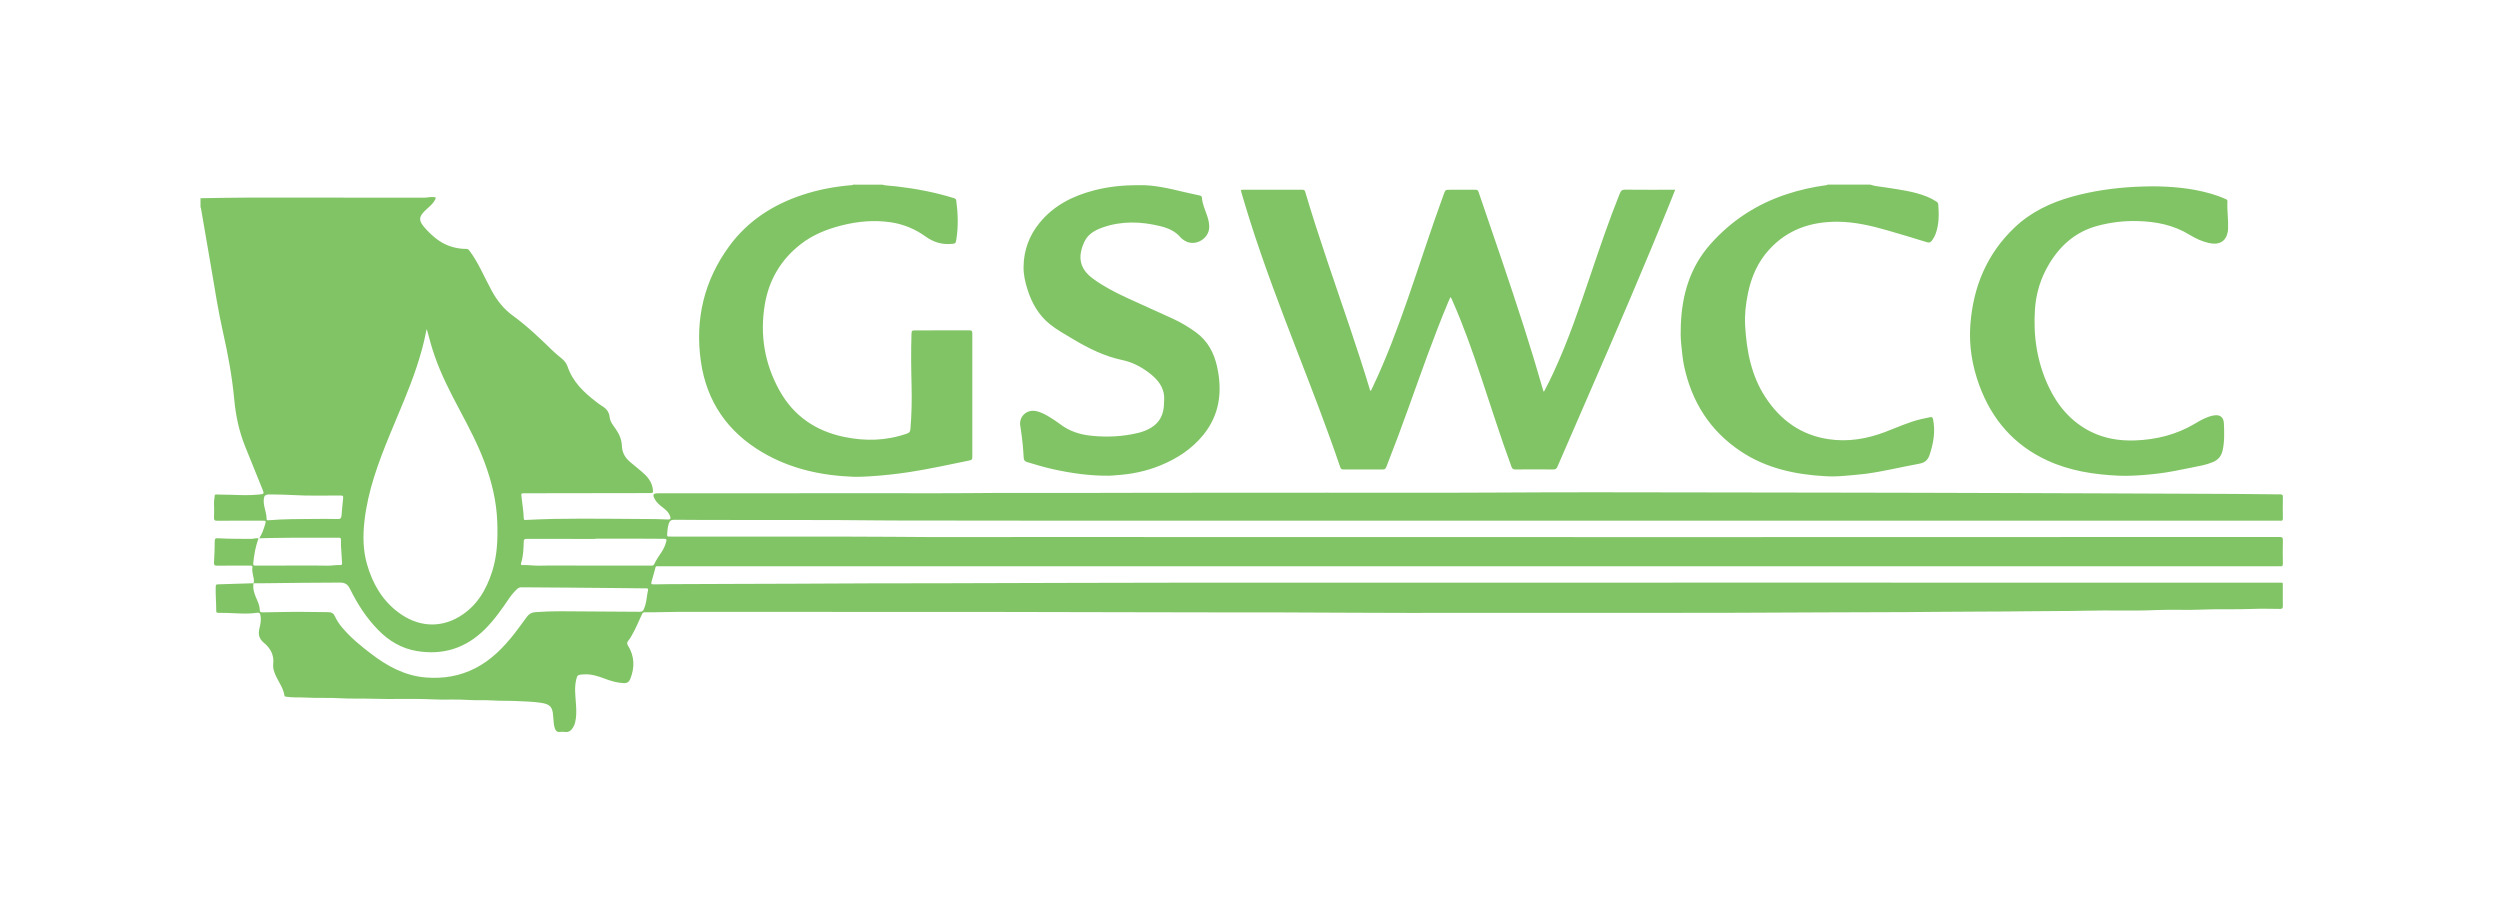 <svg width="150" height="55" viewBox="0 0 150 55" fill="none" xmlns="http://www.w3.org/2000/svg">
<g clip-path="url(#clip0_134_111)">
<path d="M15.212 34.997C15.269 34.819 15.205 34.648 15.173 34.477C15.147 34.342 15.119 34.206 15.143 34.071C15.166 33.94 15.102 33.935 15.005 33.936C14.351 33.938 13.696 33.931 13.043 33.941C12.879 33.944 12.831 33.904 12.841 33.737C12.867 33.311 12.881 32.885 12.884 32.458C12.886 32.314 12.938 32.288 13.062 32.295C13.736 32.334 14.411 32.33 15.086 32.334C15.226 32.334 15.36 32.263 15.513 32.31C15.329 32.785 15.247 33.28 15.196 33.784C15.181 33.935 15.231 33.939 15.345 33.938C16.23 33.933 17.116 33.932 18.001 33.932C18.559 33.932 19.118 33.928 19.676 33.94C19.924 33.945 20.168 33.886 20.415 33.903C20.53 33.912 20.528 33.84 20.523 33.763C20.502 33.422 20.478 33.082 20.459 32.741C20.453 32.622 20.452 32.502 20.457 32.383C20.461 32.292 20.427 32.265 20.339 32.265C19.104 32.267 17.869 32.254 16.634 32.275C16.282 32.281 15.929 32.282 15.555 32.298C15.729 32.025 15.825 31.742 15.909 31.454C15.969 31.25 15.96 31.241 15.755 31.241C14.847 31.241 13.939 31.236 13.031 31.245C12.868 31.247 12.835 31.193 12.841 31.044C12.851 30.754 12.851 30.464 12.841 30.174C12.837 30.03 12.874 29.893 12.88 29.753C12.883 29.685 12.918 29.666 12.978 29.669C13.287 29.684 13.595 29.676 13.904 29.688C14.443 29.708 14.985 29.729 15.524 29.673L15.558 29.67C15.852 29.639 15.859 29.636 15.743 29.346C15.399 28.487 15.046 27.632 14.703 26.773C14.349 25.886 14.147 24.961 14.059 24.011C13.931 22.628 13.682 21.267 13.376 19.913C13.09 18.645 12.892 17.359 12.674 16.077C12.47 14.879 12.263 13.681 12.056 12.484C12.054 12.468 12.04 12.455 12.031 12.44V11.893C12.966 11.881 13.9 11.857 14.835 11.856C17.678 11.853 20.522 11.857 23.365 11.859C24.059 11.859 24.753 11.857 25.447 11.861C25.632 11.861 25.812 11.808 26 11.823C26.162 11.836 26.177 11.849 26.098 11.997C25.984 12.213 25.8 12.368 25.623 12.526C25.085 13.007 25.079 13.233 25.57 13.761C26.009 14.234 26.491 14.633 27.123 14.812C27.395 14.888 27.672 14.937 27.956 14.933C28.051 14.931 28.109 14.964 28.166 15.04C28.45 15.417 28.678 15.83 28.892 16.25C29.095 16.649 29.291 17.053 29.505 17.447C29.823 18.033 30.229 18.547 30.771 18.94C31.638 19.571 32.411 20.311 33.177 21.059C33.335 21.213 33.508 21.351 33.68 21.49C33.848 21.625 33.985 21.788 34.053 21.988C34.364 22.913 35.029 23.541 35.77 24.109C35.86 24.177 35.948 24.25 36.045 24.308C36.326 24.475 36.545 24.664 36.581 25.037C36.608 25.307 36.8 25.533 36.954 25.756C37.162 26.057 37.3 26.381 37.313 26.751C37.327 27.139 37.496 27.451 37.783 27.699C38.023 27.906 38.273 28.102 38.514 28.307C38.836 28.579 39.102 28.888 39.167 29.33C39.203 29.574 39.197 29.584 38.96 29.585L31.48 29.596C31.267 29.596 31.266 29.597 31.29 29.812C31.339 30.241 31.412 30.669 31.425 31.101C31.429 31.227 31.509 31.197 31.577 31.195C32.129 31.174 32.68 31.142 33.232 31.134C35.28 31.102 37.327 31.134 39.375 31.145C39.609 31.147 39.846 31.161 40.081 31.169C40.215 31.174 40.253 31.119 40.213 30.991C40.15 30.792 40.016 30.65 39.86 30.523C39.716 30.405 39.561 30.299 39.437 30.157C39.387 30.103 39.343 30.044 39.305 29.98C39.133 29.669 39.174 29.597 39.515 29.597L53.528 29.592C55.017 29.592 56.507 29.606 57.996 29.589C60.495 29.56 62.994 29.584 65.493 29.575C66.751 29.57 68.009 29.568 69.267 29.567C72.72 29.565 76.172 29.564 79.625 29.562C83.016 29.561 86.406 29.574 89.797 29.554C93.807 29.529 97.818 29.536 101.829 29.545C104.7 29.552 107.571 29.552 110.442 29.558C112.011 29.561 113.579 29.563 115.147 29.567C117.099 29.573 119.05 29.579 121.002 29.585C122.627 29.59 124.251 29.595 125.876 29.601C128.623 29.612 131.369 29.622 134.116 29.636C135.018 29.64 135.92 29.657 136.821 29.662C136.94 29.663 136.974 29.694 136.972 29.814C136.965 30.241 136.965 30.668 136.972 31.096C136.974 31.221 136.931 31.257 136.817 31.242C136.773 31.237 136.727 31.242 136.682 31.242L64.075 31.241C61.231 31.241 58.388 31.236 55.545 31.232C54.592 31.231 53.638 31.235 52.685 31.224C49.679 31.189 46.672 31.206 43.666 31.198C42.594 31.196 41.522 31.198 40.45 31.186C40.26 31.184 40.173 31.261 40.123 31.427C40.059 31.636 40.043 31.85 40.028 32.066C40.022 32.159 40.049 32.208 40.149 32.194C40.177 32.19 40.206 32.194 40.234 32.194C42.806 32.195 45.379 32.197 47.951 32.198C49.785 32.2 51.618 32.189 53.451 32.208C56.227 32.237 59.002 32.221 61.777 32.221C74.883 32.226 87.988 32.228 101.093 32.227C112.985 32.227 124.878 32.225 136.77 32.219C136.934 32.219 136.978 32.259 136.973 32.424C136.963 32.891 136.963 33.358 136.972 33.825C136.973 33.945 136.939 33.992 136.82 33.976C136.771 33.969 136.719 33.975 136.668 33.975L39.605 33.975C39.291 33.975 39.369 33.935 39.283 34.22C39.216 34.443 39.163 34.67 39.094 34.893C39.055 35.018 39.074 35.065 39.216 35.062C39.797 35.048 40.377 35.05 40.958 35.046C43.158 35.029 45.358 35.037 47.558 35.023C50.638 35.003 53.718 34.996 56.798 34.995C57.209 34.995 57.621 34.992 58.033 34.991C60.154 34.984 62.275 34.978 64.395 34.973C66.319 34.968 68.242 34.962 70.166 34.962C82.701 34.959 95.237 34.957 107.773 34.957C117.431 34.957 127.089 34.959 136.748 34.962C137.003 34.962 136.966 34.925 136.968 35.19C136.97 35.583 136.964 35.977 136.971 36.369C136.973 36.497 136.928 36.536 136.804 36.535C136.24 36.53 135.675 36.514 135.112 36.537C134.127 36.579 133.14 36.529 132.157 36.575C131.233 36.618 130.309 36.562 129.387 36.603C127.979 36.667 126.57 36.605 125.162 36.642C124.028 36.672 122.895 36.657 121.761 36.675C119.872 36.703 117.983 36.689 116.093 36.712C113.882 36.74 111.671 36.728 109.46 36.743C102.206 36.791 94.951 36.765 87.697 36.772C85.604 36.773 83.51 36.781 81.418 36.765C78.451 36.741 75.484 36.746 72.517 36.742C71.05 36.741 69.583 36.736 68.117 36.734C65.189 36.728 62.261 36.718 59.334 36.716C53.128 36.712 46.923 36.709 40.717 36.712C40.042 36.712 39.366 36.748 38.69 36.735C38.577 36.732 38.545 36.795 38.509 36.874C38.309 37.301 38.135 37.74 37.894 38.146C37.833 38.248 37.776 38.357 37.698 38.444C37.602 38.549 37.616 38.632 37.685 38.744C38.073 39.377 38.09 40.039 37.823 40.721C37.749 40.911 37.636 40.996 37.416 40.987C37.014 40.97 36.641 40.855 36.271 40.715C35.873 40.564 35.472 40.435 35.039 40.463C34.999 40.465 34.96 40.464 34.921 40.468C34.649 40.497 34.636 40.517 34.57 40.789C34.448 41.298 34.535 41.805 34.563 42.313C34.583 42.661 34.591 43.007 34.508 43.348C34.483 43.454 34.441 43.554 34.384 43.646C34.272 43.826 34.135 43.95 33.902 43.916C33.801 43.903 33.699 43.903 33.598 43.916C33.421 43.938 33.339 43.841 33.288 43.694C33.207 43.465 33.224 43.222 33.19 42.986C33.189 42.974 33.188 42.963 33.188 42.952C33.158 42.424 32.999 42.252 32.48 42.171C31.977 42.093 31.47 42.086 30.964 42.062C30.502 42.04 30.038 42.058 29.578 42.028C29.082 41.995 28.586 42.031 28.092 41.996C27.388 41.946 26.684 41.998 25.981 41.963C24.753 41.902 23.524 41.967 22.296 41.924C21.666 41.902 21.035 41.933 20.407 41.894C19.725 41.851 19.043 41.896 18.363 41.855C17.966 41.831 17.566 41.867 17.171 41.803C17.118 41.794 17.075 41.796 17.065 41.725C17.006 41.332 16.783 41.011 16.608 40.668C16.473 40.402 16.36 40.129 16.394 39.821C16.452 39.292 16.215 38.881 15.835 38.569C15.532 38.32 15.482 38.044 15.568 37.694C15.629 37.447 15.678 37.197 15.63 36.936C15.606 36.804 15.568 36.745 15.426 36.766C15.04 36.825 14.651 36.819 14.265 36.803C13.872 36.788 13.479 36.764 13.086 36.77C12.993 36.771 12.973 36.73 12.974 36.647C12.975 36.164 12.926 35.683 12.944 35.201C12.948 35.121 12.942 35.064 13.055 35.061C13.775 35.043 14.495 35.017 15.215 34.994C15.155 35.294 15.242 35.567 15.355 35.838C15.455 36.078 15.58 36.314 15.585 36.582C15.587 36.709 15.623 36.745 15.749 36.741C16.25 36.727 16.75 36.728 17.251 36.716C18.062 36.697 18.875 36.732 19.686 36.729C19.892 36.728 20.017 36.804 20.098 36.984C20.205 37.224 20.351 37.438 20.519 37.64C21.029 38.249 21.637 38.747 22.263 39.225C23.24 39.969 24.288 40.546 25.538 40.648C26.589 40.734 27.594 40.571 28.538 40.082C29.476 39.596 30.2 38.859 30.848 38.039C31.115 37.701 31.361 37.346 31.619 37.001C31.677 36.92 31.752 36.854 31.839 36.806C31.926 36.759 32.022 36.733 32.121 36.729C32.627 36.692 33.134 36.675 33.641 36.676C35.22 36.682 36.799 36.693 38.378 36.707C38.504 36.709 38.583 36.671 38.627 36.555C38.655 36.481 38.687 36.408 38.711 36.333C38.801 36.038 38.81 35.727 38.878 35.429C38.905 35.31 38.863 35.302 38.766 35.302C38.236 35.299 37.706 35.292 37.176 35.285C35.214 35.261 33.251 35.254 31.288 35.238C31.241 35.236 31.194 35.244 31.15 35.261C31.105 35.278 31.065 35.304 31.031 35.337C30.853 35.505 30.694 35.688 30.556 35.891C30.109 36.549 29.656 37.2 29.088 37.762C27.942 38.896 26.578 39.324 25.001 39.061C24.091 38.908 23.332 38.452 22.691 37.798C21.986 37.08 21.446 36.24 21.003 35.339C20.873 35.072 20.712 34.953 20.404 34.955C18.843 34.966 17.282 34.97 15.72 34.996C15.551 34.999 15.382 34.997 15.213 34.997H15.212ZM25.608 19.74C25.597 19.778 25.582 19.815 25.575 19.853C25.436 20.586 25.235 21.301 25.001 22.009C24.543 23.397 23.942 24.727 23.389 26.077C22.701 27.756 22.068 29.451 21.866 31.275C21.77 32.141 21.778 33.002 22.019 33.847C22.348 35.003 22.919 36.002 23.891 36.735C25.05 37.608 26.376 37.71 27.562 36.998C28.598 36.376 29.174 35.408 29.533 34.28C29.845 33.298 29.873 32.288 29.834 31.274C29.786 30.065 29.505 28.901 29.085 27.771C28.673 26.66 28.12 25.617 27.566 24.574C27.015 23.536 26.477 22.491 26.087 21.378C25.9 20.841 25.75 20.294 25.607 19.741L25.608 19.74ZM35.726 32.319V32.335C34.35 32.335 32.975 32.336 31.599 32.332C31.471 32.332 31.426 32.363 31.423 32.502C31.413 32.933 31.397 33.366 31.266 33.783C31.239 33.869 31.254 33.909 31.354 33.904C31.702 33.888 32.047 33.953 32.397 33.94C32.768 33.927 33.14 33.932 33.512 33.933C35.362 33.934 37.211 33.936 39.06 33.938C39.139 33.938 39.208 33.945 39.253 33.847C39.373 33.589 39.538 33.357 39.695 33.121C39.824 32.927 39.919 32.712 39.976 32.486C40.007 32.366 39.98 32.328 39.852 32.328C39.305 32.331 38.759 32.321 38.212 32.32C37.384 32.318 36.555 32.319 35.726 32.319ZM18.857 31.136C19.325 31.136 19.793 31.124 20.26 31.142C20.454 31.15 20.482 31.056 20.494 30.908C20.522 30.574 20.549 30.24 20.588 29.907C20.603 29.779 20.589 29.73 20.442 29.73C19.48 29.73 18.518 29.76 17.556 29.702C17.119 29.675 16.68 29.676 16.242 29.666C15.891 29.657 15.821 29.727 15.823 30.093C15.824 30.172 15.835 30.251 15.849 30.329C15.895 30.597 15.998 30.855 15.996 31.131C15.995 31.21 16.032 31.221 16.104 31.215C17.02 31.141 17.938 31.14 18.857 31.136Z" fill="#81C465"/>
<path d="M52.916 11.079C53.189 11.148 53.47 11.146 53.747 11.178C54.924 11.315 56.085 11.53 57.219 11.883C57.299 11.908 57.363 11.937 57.376 12.034C57.48 12.81 57.505 13.586 57.381 14.361C57.34 14.622 57.327 14.613 57.066 14.635C56.506 14.683 56.003 14.527 55.553 14.203C54.916 13.745 54.219 13.45 53.446 13.337C52.45 13.19 51.469 13.278 50.497 13.525C49.61 13.75 48.77 14.084 48.039 14.654C46.856 15.575 46.136 16.794 45.889 18.269C45.585 20.078 45.871 21.807 46.76 23.414C47.615 24.96 48.943 25.861 50.648 26.215C51.919 26.48 53.176 26.451 54.412 26.016C54.539 25.972 54.61 25.922 54.623 25.765C54.698 24.896 54.717 24.027 54.695 23.156C54.668 22.131 54.656 21.107 54.688 20.082C54.697 19.822 54.705 19.823 54.964 19.823C56.03 19.823 57.096 19.825 58.162 19.82C58.303 19.819 58.34 19.857 58.339 19.999C58.335 22.476 58.335 24.954 58.339 27.431C58.339 27.561 58.299 27.6 58.175 27.626C56.989 27.869 55.807 28.13 54.61 28.317C53.787 28.445 52.957 28.534 52.125 28.583C51.828 28.6 51.531 28.618 51.234 28.608C49.294 28.538 47.438 28.138 45.743 27.14C43.663 25.915 42.399 24.103 42.053 21.691C41.689 19.163 42.247 16.83 43.752 14.773C44.86 13.257 46.375 12.281 48.14 11.696C49.097 11.378 50.079 11.194 51.082 11.11C51.119 11.107 51.163 11.12 51.189 11.078L52.916 11.079ZM112.22 11.079C112.524 11.184 112.845 11.198 113.159 11.249C113.987 11.382 114.822 11.48 115.611 11.795C115.811 11.875 116 11.975 116.181 12.091C116.247 12.134 116.289 12.182 116.296 12.265C116.341 12.853 116.348 13.437 116.147 14.003C116.089 14.164 116.007 14.314 115.902 14.449C115.828 14.545 115.751 14.573 115.626 14.535C114.835 14.291 114.042 14.053 113.247 13.822C112.265 13.538 111.27 13.309 110.242 13.304C108.658 13.297 107.254 13.768 106.154 14.971C105.47 15.718 105.077 16.616 104.876 17.605C104.748 18.235 104.672 18.875 104.708 19.518C104.793 21.051 105.073 22.535 105.931 23.843C106.83 25.212 108.058 26.098 109.692 26.348C110.867 26.528 111.999 26.339 113.103 25.921C113.819 25.65 114.517 25.325 115.266 25.147C115.446 25.104 115.63 25.072 115.811 25.031C115.916 25.007 115.959 25.041 115.982 25.151C116.13 25.877 116.014 26.572 115.785 27.264C115.677 27.592 115.51 27.76 115.153 27.824C114.078 28.017 113.017 28.286 111.933 28.429C111.52 28.483 111.103 28.509 110.688 28.548C110.291 28.586 109.891 28.594 109.492 28.571C107.699 28.468 105.977 28.099 104.449 27.082C102.608 25.857 101.507 24.125 101.046 21.963C100.954 21.535 100.923 21.098 100.874 20.662C100.832 20.282 100.836 19.902 100.849 19.523C100.913 17.7 101.394 16.035 102.634 14.64C103.886 13.233 105.4 12.251 107.172 11.661C107.954 11.403 108.757 11.219 109.573 11.111C109.601 11.107 109.63 11.108 109.646 11.078H112.218L112.22 11.079ZM74.449 11.394C74.496 11.391 74.535 11.386 74.573 11.386C75.758 11.386 76.943 11.386 78.127 11.385C78.219 11.385 78.278 11.391 78.311 11.503C79.127 14.26 80.09 16.966 81.006 19.689C81.413 20.9 81.813 22.114 82.18 23.337C82.191 23.372 82.187 23.419 82.249 23.452C82.287 23.375 82.328 23.297 82.365 23.219C83.178 21.509 83.837 19.738 84.46 17.951C85.189 15.86 85.857 13.747 86.621 11.668C86.725 11.386 86.724 11.386 87.015 11.386C87.517 11.386 88.019 11.388 88.522 11.383C88.628 11.382 88.678 11.412 88.714 11.519C89.637 14.221 90.573 16.919 91.443 19.64C91.843 20.889 92.224 22.145 92.585 23.406C92.594 23.438 92.593 23.475 92.639 23.499C92.85 23.106 93.048 22.706 93.233 22.3C94.101 20.42 94.764 18.462 95.428 16.504C95.986 14.858 96.541 13.211 97.192 11.6C97.255 11.445 97.324 11.377 97.506 11.38C98.499 11.391 99.491 11.385 100.511 11.385C100.429 11.593 100.354 11.785 100.277 11.976C98.67 15.963 96.965 19.908 95.25 23.848C94.648 25.233 94.043 26.617 93.445 28.004C93.392 28.128 93.33 28.17 93.196 28.168C92.44 28.161 91.684 28.161 90.928 28.168C90.793 28.17 90.734 28.128 90.687 28C90.031 26.219 89.464 24.408 88.861 22.609C88.345 21.069 87.808 19.537 87.15 18.05C87.119 17.98 87.101 17.901 87.024 17.827C86.969 17.954 86.917 18.07 86.867 18.187C86.012 20.231 85.283 22.322 84.533 24.406C84.099 25.62 83.647 26.827 83.175 28.026C83.132 28.133 83.079 28.169 82.964 28.168C82.18 28.163 81.396 28.164 80.612 28.168C80.509 28.168 80.454 28.147 80.416 28.037C79.61 25.665 78.702 23.331 77.799 20.996C76.808 18.433 75.83 15.864 74.998 13.243C74.821 12.685 74.656 12.124 74.488 11.564C74.472 11.511 74.463 11.455 74.449 11.393V11.394ZM68.294 11.111C69.202 11.078 70.161 11.31 71.12 11.539C71.405 11.606 71.691 11.67 71.978 11.729C72.065 11.747 72.109 11.773 72.117 11.878C72.147 12.246 72.302 12.58 72.42 12.923C72.499 13.156 72.56 13.389 72.553 13.639C72.533 14.347 71.688 14.815 71.089 14.445C70.998 14.389 70.904 14.327 70.836 14.246C70.505 13.852 70.058 13.675 69.58 13.56C68.435 13.285 67.292 13.251 66.165 13.645C65.71 13.805 65.282 14.039 65.067 14.498C64.632 15.427 64.782 16.132 65.58 16.72C66.215 17.188 66.915 17.545 67.627 17.876C68.537 18.299 69.458 18.7 70.37 19.121C70.857 19.347 71.32 19.62 71.755 19.937C72.466 20.456 72.851 21.186 73.031 22.024C73.349 23.5 73.18 24.888 72.195 26.098C71.509 26.942 70.628 27.511 69.638 27.919C68.786 28.271 67.896 28.455 66.978 28.512C66.833 28.521 66.689 28.541 66.543 28.543C65.406 28.554 64.289 28.397 63.181 28.152C62.658 28.036 62.146 27.881 61.633 27.727C61.481 27.681 61.428 27.608 61.421 27.458C61.39 26.873 61.33 26.29 61.243 25.711C61.235 25.66 61.226 25.61 61.217 25.56C61.12 25.009 61.59 24.554 62.143 24.662C62.482 24.728 62.775 24.897 63.062 25.079C63.243 25.195 63.426 25.308 63.596 25.44C64.146 25.866 64.776 26.071 65.454 26.142C66.409 26.243 67.357 26.2 68.293 25.974C68.567 25.909 68.831 25.802 69.074 25.656C69.597 25.339 69.818 24.849 69.839 24.258C69.847 24.027 69.872 23.791 69.817 23.561C69.693 23.029 69.339 22.67 68.926 22.356C68.451 21.996 67.929 21.729 67.347 21.606C66.273 21.379 65.307 20.901 64.372 20.341C63.897 20.056 63.411 19.791 62.978 19.44C62.314 18.9 61.91 18.186 61.653 17.381C61.511 16.937 61.407 16.482 61.413 16.012C61.426 15.016 61.75 14.131 62.38 13.364C63.235 12.32 64.372 11.753 65.644 11.422C66.483 11.204 67.338 11.109 68.294 11.112L68.294 11.111ZM129.146 11.179C130.291 11.185 131.495 11.283 132.669 11.625C132.961 11.711 133.248 11.812 133.526 11.938C133.586 11.965 133.653 11.985 133.647 12.078C133.615 12.602 133.705 13.124 133.685 13.648C133.682 13.727 133.683 13.808 133.67 13.886C133.571 14.473 133.171 14.72 132.545 14.583C132.121 14.491 131.732 14.306 131.366 14.082C130.405 13.495 129.353 13.291 128.249 13.264C127.437 13.242 126.627 13.34 125.842 13.552C124.535 13.906 123.603 14.73 122.923 15.88C122.443 16.689 122.161 17.601 122.099 18.542C121.986 20.16 122.222 21.721 122.914 23.192C123.463 24.359 124.265 25.302 125.427 25.891C126.274 26.319 127.182 26.459 128.118 26.425C129.394 26.378 130.6 26.074 131.707 25.412C132.031 25.218 132.362 25.031 132.736 24.945C132.747 24.942 132.758 24.94 132.769 24.937C133.177 24.847 133.421 25.003 133.436 25.424C133.455 25.962 133.476 26.502 133.354 27.038C133.274 27.385 133.08 27.596 132.767 27.728C132.358 27.9 131.923 27.969 131.493 28.055C130.814 28.192 130.136 28.338 129.448 28.418C129.163 28.45 128.877 28.48 128.59 28.502C128.091 28.54 127.589 28.563 127.089 28.54C125.629 28.471 124.2 28.251 122.854 27.635C120.851 26.718 119.516 25.184 118.758 23.117C118.329 21.948 118.13 20.741 118.22 19.499C118.386 17.23 119.203 15.247 120.859 13.665C121.844 12.724 123.036 12.158 124.33 11.798C125.574 11.453 126.842 11.274 128.129 11.208C128.445 11.192 128.76 11.186 129.147 11.179L129.146 11.179Z" fill="#81C465"/>
</g>
<defs>
<clipPath id="clip0_134_111">
<rect width="125" height="33" fill="white" transform="translate(12 11)"/>
</clipPath>
</defs>
</svg>
